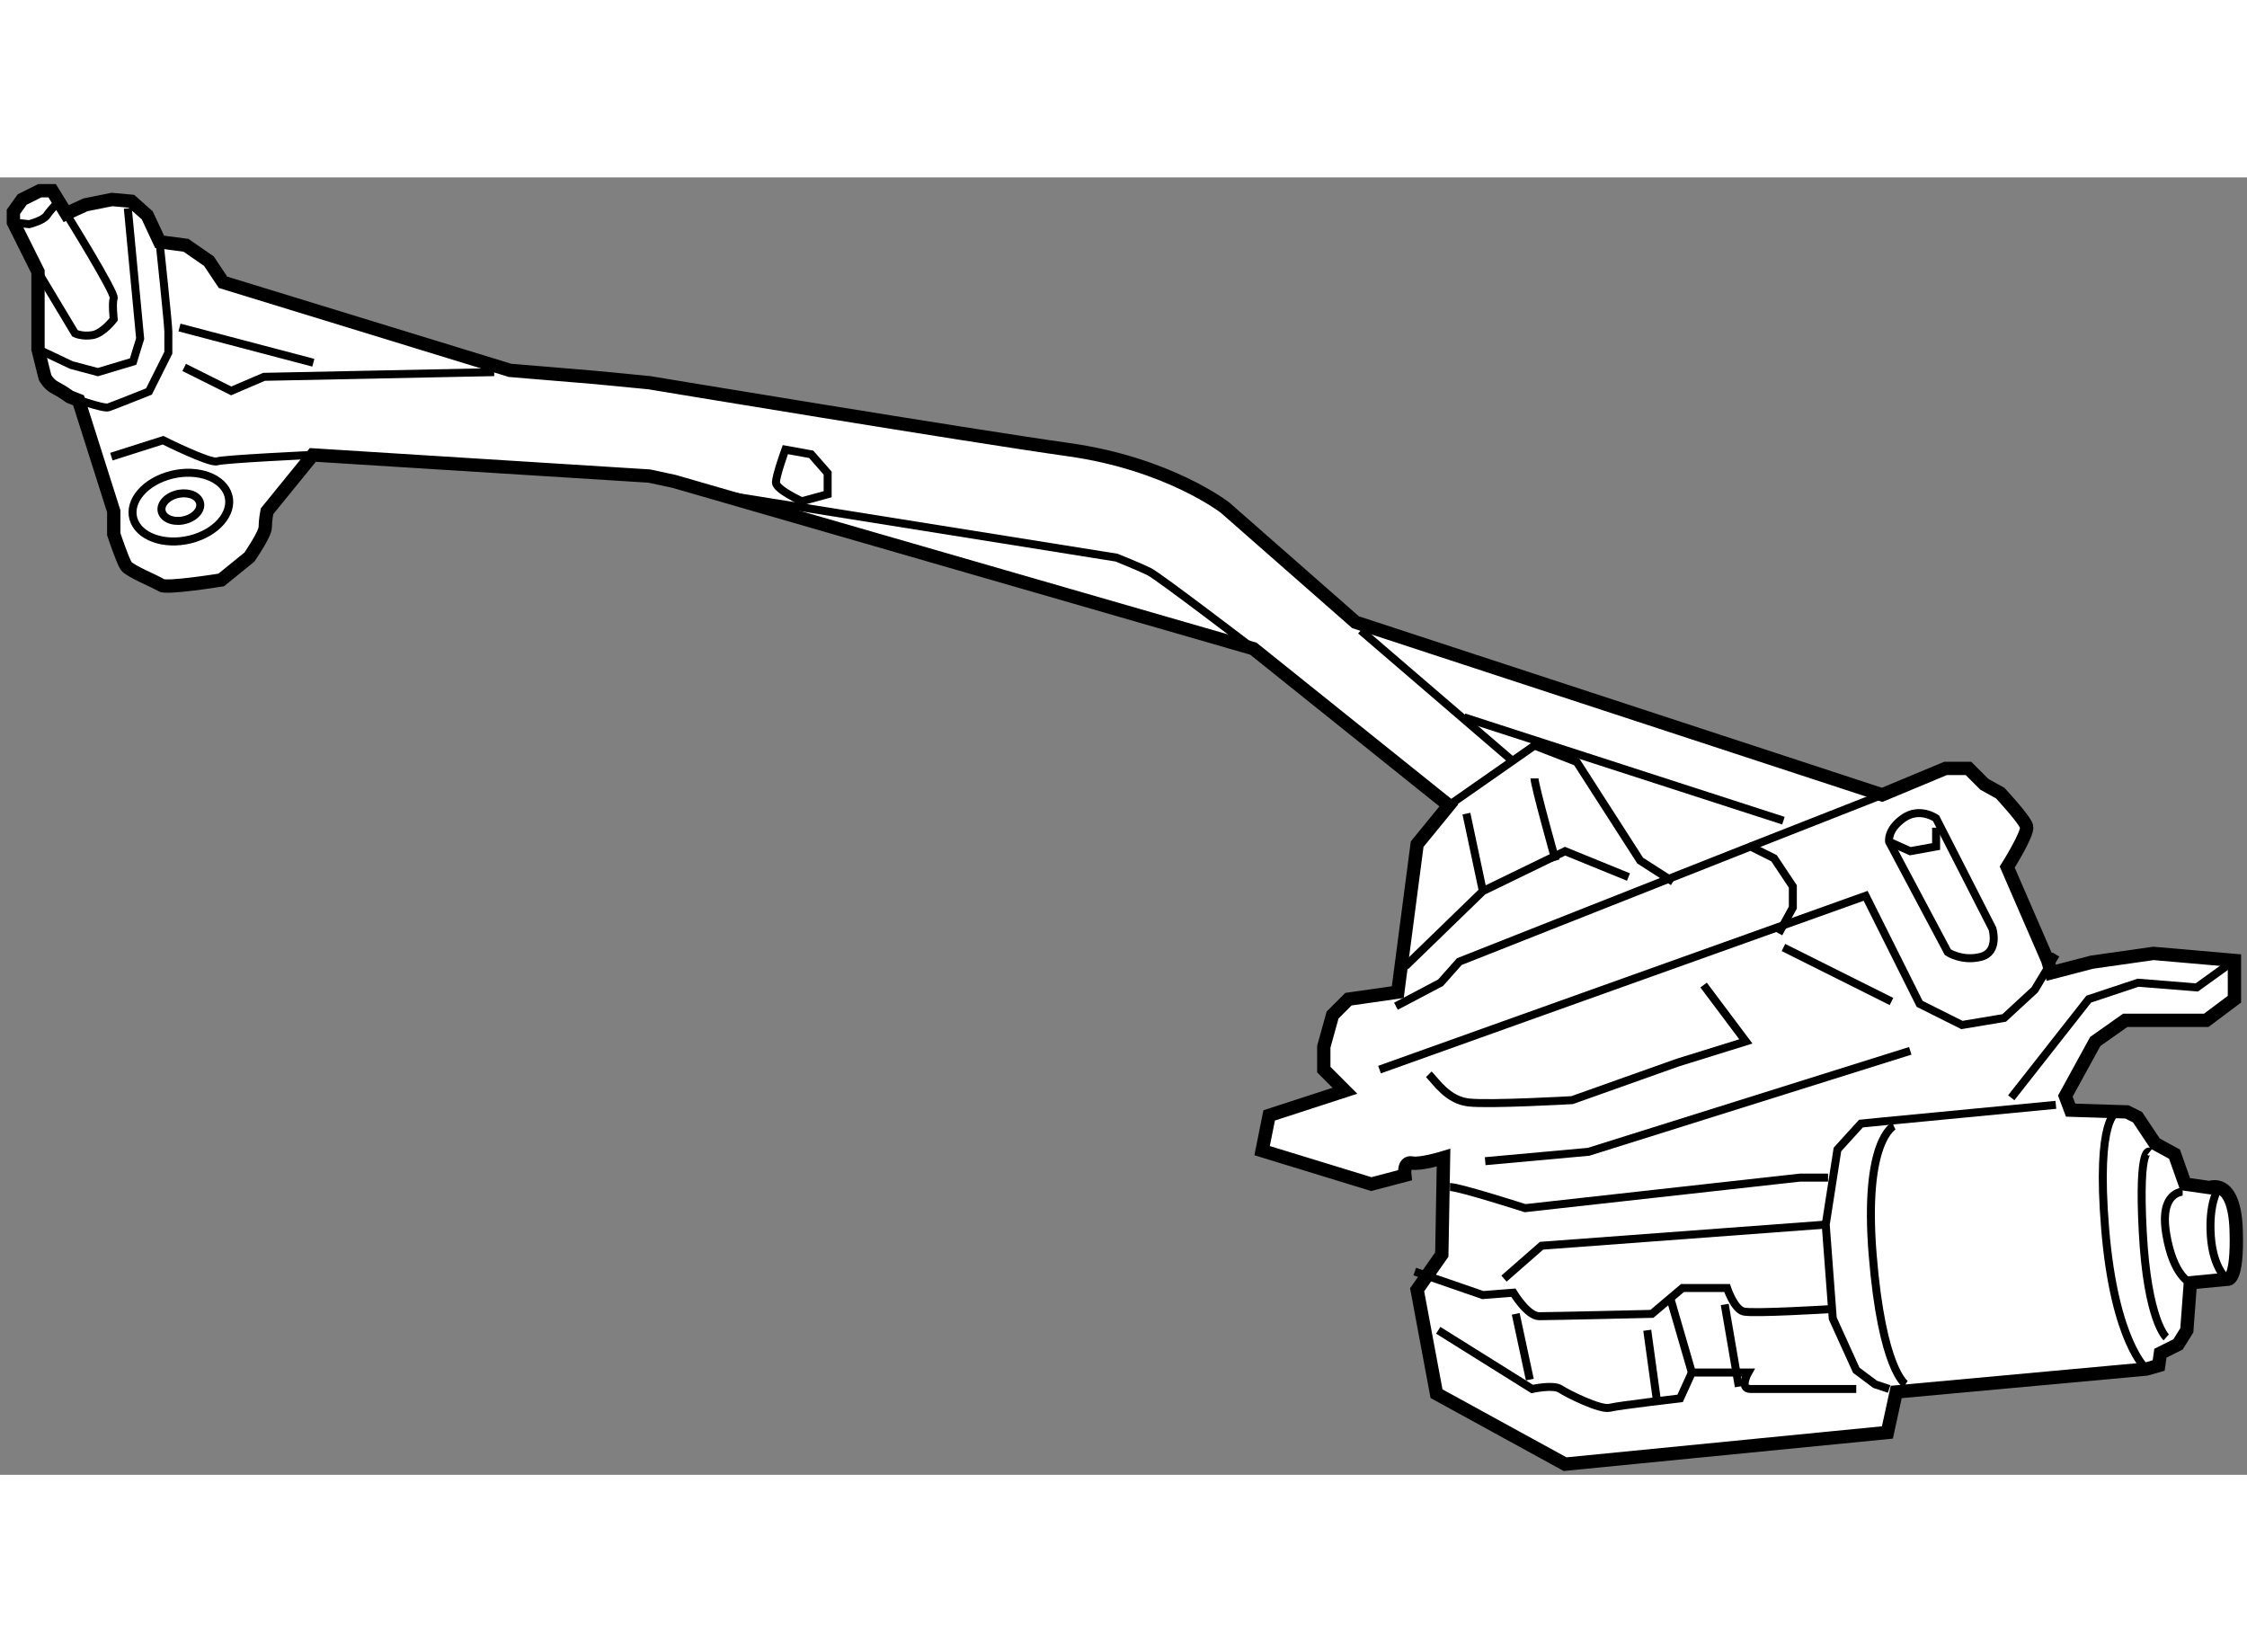 <?xml version="1.0" encoding="utf-8"?>
<!-- Generator: Adobe Illustrator 15.1.0, SVG Export Plug-In . SVG Version: 6.00 Build 0)  -->
<!DOCTYPE svg PUBLIC "-//W3C//DTD SVG 1.1//EN" "http://www.w3.org/Graphics/SVG/1.1/DTD/svg11.dtd">
<svg version="1.1" xmlns="http://www.w3.org/2000/svg" xmlns:xlink="http://www.w3.org/1999/xlink" x="0px" y="0px" width="244.8px"
	 height="180px" viewBox="87.48 77.198 84.331 48.693" enable-background="new 0 0 244.8 180" xml:space="preserve">
	
<rect x="87.48" y="77.198" width="84.331" height="48.693" fill="#808080" stroke="none"/>
	
<g><path fill="#FFFFFF" stroke="#000000" stroke-width="0.5" d="M88.906,80.738v2.909l0.264,1.058c0,0,0.132,0.264,0.397,0.396
			c0.264,0.132,0.529,0.331,0.529,0.331l0.331,0.132l1.322,4.165v0.859c0,0,0.331,0.991,0.463,1.189s1.124,0.595,1.322,0.728
			c0.199,0.132,2.248-0.198,2.248-0.198l1.058-0.859c0,0,0.595-0.859,0.595-1.124c0-0.264,0.066-0.595,0.066-0.595l1.719-2.115
			l12.625,0.793l0.925,0.198l21.748,6.28l7.337,5.883l-1.189,1.454l-0.727,5.553l-1.852,0.265l-0.595,0.595l-0.33,1.189v0.859
			l0.793,0.794l-2.843,0.925l-0.265,1.322l4.099,1.256l1.256-0.33c0,0-0.065-0.529,0.265-0.463c0.331,0.066,1.189-0.198,1.189-0.198
			l-0.065,3.636l-0.926,1.321l0.728,3.9l4.825,2.645l12.097-1.19l0.331-1.52l9.386-0.86l0.463-0.132l0.066-0.463l0.661-0.33
			l0.33-0.529l0.133-1.784l1.388-0.133c0,0,0.396,0.133,0.331-1.851c-0.066-1.983-0.992-1.587-0.992-1.587l-0.925-0.132
			l-0.397-1.124l-0.727-0.396l-0.661-0.991l-0.396-0.198l-2.115-0.066l-0.198-0.528l1.123-2.05l1.124-0.793h3.041l1.058-0.793
			v-1.454l-3.041-0.265l-2.313,0.33l-1.521,0.396l-0.132-0.462l-1.521-3.504c0,0,0.793-1.256,0.728-1.521
			c-0.066-0.264-0.992-1.256-0.992-1.256l-0.595-0.33l-0.595-0.596h-0.859l-2.38,0.992l-19.765-6.479l-4.892-4.296
			c0,0-2.115-1.653-5.883-2.181c-3.769-0.529-15.733-2.512-15.733-2.512l-2.049-0.198l-3.173-0.264l-10.774-3.306l-0.529-0.793
			l-0.859-0.595l-0.992-0.132l-0.463-0.992l-0.595-0.529l-0.727-0.066l-0.992,0.198l-0.727,0.331l-0.529-0.859h-0.463l-0.661,0.331
			l-0.33,0.462v0.397L88.906,80.738z"></path><path fill="none" stroke="#000000" stroke-width="0.3" d="M88.906,80.738l1.388,2.313c0,0,0.264,0.132,0.661,0.066
			c0.396-0.066,0.793-0.595,0.793-0.595s-0.066-0.595,0-0.793c0.066-0.198-1.785-3.173-1.785-3.173"></path><path fill="none" stroke="#000000" stroke-width="0.3" d="M87.98,78.888l0.595,0.066c0,0,0.529-0.132,0.661-0.331
			s0.396-0.463,0.396-0.463"></path><path fill="none" stroke="#000000" stroke-width="0.3" d="M90.096,85.432c0,0,1.256,0.463,1.454,0.396
			c0.198-0.066,1.521-0.595,1.521-0.595l0.727-1.454c0,0,0-0.529,0-0.793c0-0.264-0.331-3.371-0.331-3.371"></path><polyline fill="none" stroke="#000000" stroke-width="0.3" points="88.906,83.647 90.162,84.242 91.153,84.506 92.475,84.11 
			92.74,83.25 92.277,78.359 		"></polyline><path fill="none" stroke="#000000" stroke-width="0.3" d="M96.008,89.02c0.285,0.644-0.262,1.413-1.223,1.718
			c-0.96,0.305-1.971,0.031-2.256-0.613c-0.285-0.643,0.262-1.413,1.223-1.718C94.712,88.102,95.723,88.376,96.008,89.02z"></path><path fill="none" stroke="#000000" stroke-width="0.3" d="M94.966,89.351c0.115,0.258-0.105,0.567-0.491,0.689
			c-0.386,0.123-0.791,0.013-0.905-0.246c-0.115-0.258,0.105-0.567,0.491-0.689S94.852,89.092,94.966,89.351z"></path><path fill="none" stroke="#000000" stroke-width="0.3" d="M91.66,87.679l1.939-0.617c0,0,1.763,0.881,2.027,0.793
			c0.265-0.088,3.592-0.242,3.592-0.242"></path><polyline fill="none" stroke="#000000" stroke-width="0.3" points="94.392,84.33 96.155,85.211 97.389,84.683 106.026,84.506 		
			"></polyline><line fill="none" stroke="#000000" stroke-width="0.3" x1="94.216" y1="82.832" x2="99.24" y2="84.154"></line><path fill="none" stroke="#000000" stroke-width="0.3" d="M114.487,89.089l14.896,2.379c0,0,0.881,0.353,1.233,0.529
			c0.353,0.176,3.9,2.887,3.9,2.887"></path><path fill="none" stroke="#000000" stroke-width="0.3" d="M117.572,89.354c0,0-0.97-0.441-0.97-0.705
			c0-0.265,0.353-1.234,0.353-1.234l0.97,0.176l0.617,0.705v0.793L117.572,89.354z"></path><line fill="none" stroke="#000000" stroke-width="0.3" x1="138.549" y1="94.201" x2="144.189" y2="99.049"></line><polyline fill="none" stroke="#000000" stroke-width="0.3" points="141.854,100.768 145.071,98.521 146.657,99.137 
			149.037,102.839 150.271,103.632 		"></polyline><polyline fill="none" stroke="#000000" stroke-width="0.3" points="139.871,108.304 141.546,107.422 142.251,106.629 
			153.18,102.31 154.061,102.751 154.766,103.809 154.766,104.602 154.237,105.571 		"></polyline><line fill="none" stroke="#000000" stroke-width="0.3" x1="153.18" y1="102.31" x2="158.115" y2="100.371"></line><line fill="none" stroke="#000000" stroke-width="0.3" x1="142.427" y1="97.463" x2="154.413" y2="101.341"></line><polyline fill="none" stroke="#000000" stroke-width="0.3" points="139.254,110.683 157.498,104.161 159.525,108.215 
			161.112,109.009 162.698,108.744 163.844,107.687 164.638,106.364 		"></polyline><path fill="none" stroke="#000000" stroke-width="0.3" d="M158.38,102.134l2.203,4.143c0,0,0.529,0.353,1.234,0.176
			c0.705-0.176,0.44-1.058,0.44-1.058l-2.115-4.143c0,0-0.617-0.44-1.234,0C158.292,101.693,158.38,102.134,158.38,102.134z"></path><polyline fill="none" stroke="#000000" stroke-width="0.3" points="158.38,102.134 159.173,102.486 160.143,102.31 
			160.143,101.604 		"></polyline><polyline fill="none" stroke="#000000" stroke-width="0.3" points="164.638,112.005 158.203,112.622 157.322,112.71 
			156.44,113.68 156,116.5 156.265,120.025 157.146,121.965 157.851,122.493 158.38,122.67 		"></polyline><path fill="none" stroke="#000000" stroke-width="0.3" d="M166.929,112.27c0,0-0.793,0.176-0.44,4.407
			c0.353,4.23,1.542,5.243,1.542,5.243"></path><path fill="none" stroke="#000000" stroke-width="0.3" d="M158.556,112.798c0,0-1.146,0.529-0.793,4.848
			c0.353,4.319,1.234,4.848,1.234,4.848"></path><path fill="none" stroke="#000000" stroke-width="0.3" d="M168.163,113.768c0,0-0.44-0.353-0.265,2.997
			c0.177,3.349,0.882,3.966,0.882,3.966"></path><path fill="none" stroke="#000000" stroke-width="0.3" d="M169.396,115.266c0,0-0.881,0-0.616,1.587
			c0.264,1.587,0.903,1.829,0.903,1.829"></path><path fill="none" stroke="#000000" stroke-width="0.3" d="M170.719,115.178c0,0-0.353,0.529-0.265,1.763
			c0.089,1.234,0.617,1.608,0.617,1.608"></path><path fill="none" stroke="#000000" stroke-width="0.3" d="M141.457,120.466l3.525,2.204c0,0,0.794-0.177,1.058,0
			c0.265,0.176,1.499,0.793,1.852,0.705c0.353-0.089,2.644-0.353,2.644-0.353l0.441-0.97h2.115c0,0-0.353,0.617,0.088,0.617
			s3.966,0,3.966,0"></path><path fill="none" stroke="#000000" stroke-width="0.3" d="M140.576,118.263l2.556,0.882l1.146-0.089c0,0,0.529,0.882,0.97,0.882
			c0.441,0,4.23-0.088,4.23-0.088l1.146-0.97h1.674c0,0,0.265,0.793,0.617,0.881c0.353,0.089,3.262-0.088,3.262-0.088"></path><polyline fill="none" stroke="#000000" stroke-width="0.3" points="143.22,114.12 147.099,113.768 159.173,109.978 		"></polyline><line fill="none" stroke="#000000" stroke-width="0.3" x1="154.413" y1="106.1" x2="158.468" y2="108.127"></line><path fill="none" stroke="#000000" stroke-width="0.3" d="M141.104,110.859c0.265,0.265,0.705,0.97,1.499,1.058
			c0.793,0.088,3.878-0.088,3.878-0.088l3.966-1.41l2.556-0.794l-1.586-2.115"></path><polyline fill="none" stroke="#000000" stroke-width="0.3" points="140.224,106.805 143.132,103.984 146.217,102.486 
			148.597,103.456 		"></polyline><line fill="none" stroke="#000000" stroke-width="0.3" x1="142.515" y1="101.076" x2="143.132" y2="103.984"></line><path fill="none" stroke="#000000" stroke-width="0.3" d="M145.071,99.754c0,0.265,0.793,3.085,0.793,3.085"></path><path fill="none" stroke="#000000" stroke-width="0.3" d="M141.898,115.09c0.353,0,2.82,0.793,2.82,0.793l10.312-1.146h1.058"></path><polyline fill="none" stroke="#000000" stroke-width="0.3" points="162.963,111.74 165.871,108.039 167.723,107.422 
			169.926,107.599 171.336,106.585 		"></polyline><polyline fill="none" stroke="#000000" stroke-width="0.3" points="143.925,118.527 145.335,117.293 156,116.5 		"></polyline><line fill="none" stroke="#000000" stroke-width="0.3" x1="144.366" y1="119.85" x2="144.895" y2="122.317"></line><line fill="none" stroke="#000000" stroke-width="0.3" x1="149.302" y1="120.466" x2="149.654" y2="123.022"></line><line fill="none" stroke="#000000" stroke-width="0.3" x1="152.21" y1="119.497" x2="152.739" y2="122.581"></line><line fill="none" stroke="#000000" stroke-width="0.3" x1="150.183" y1="119.32" x2="150.977" y2="122.053"></line></g>


</svg>